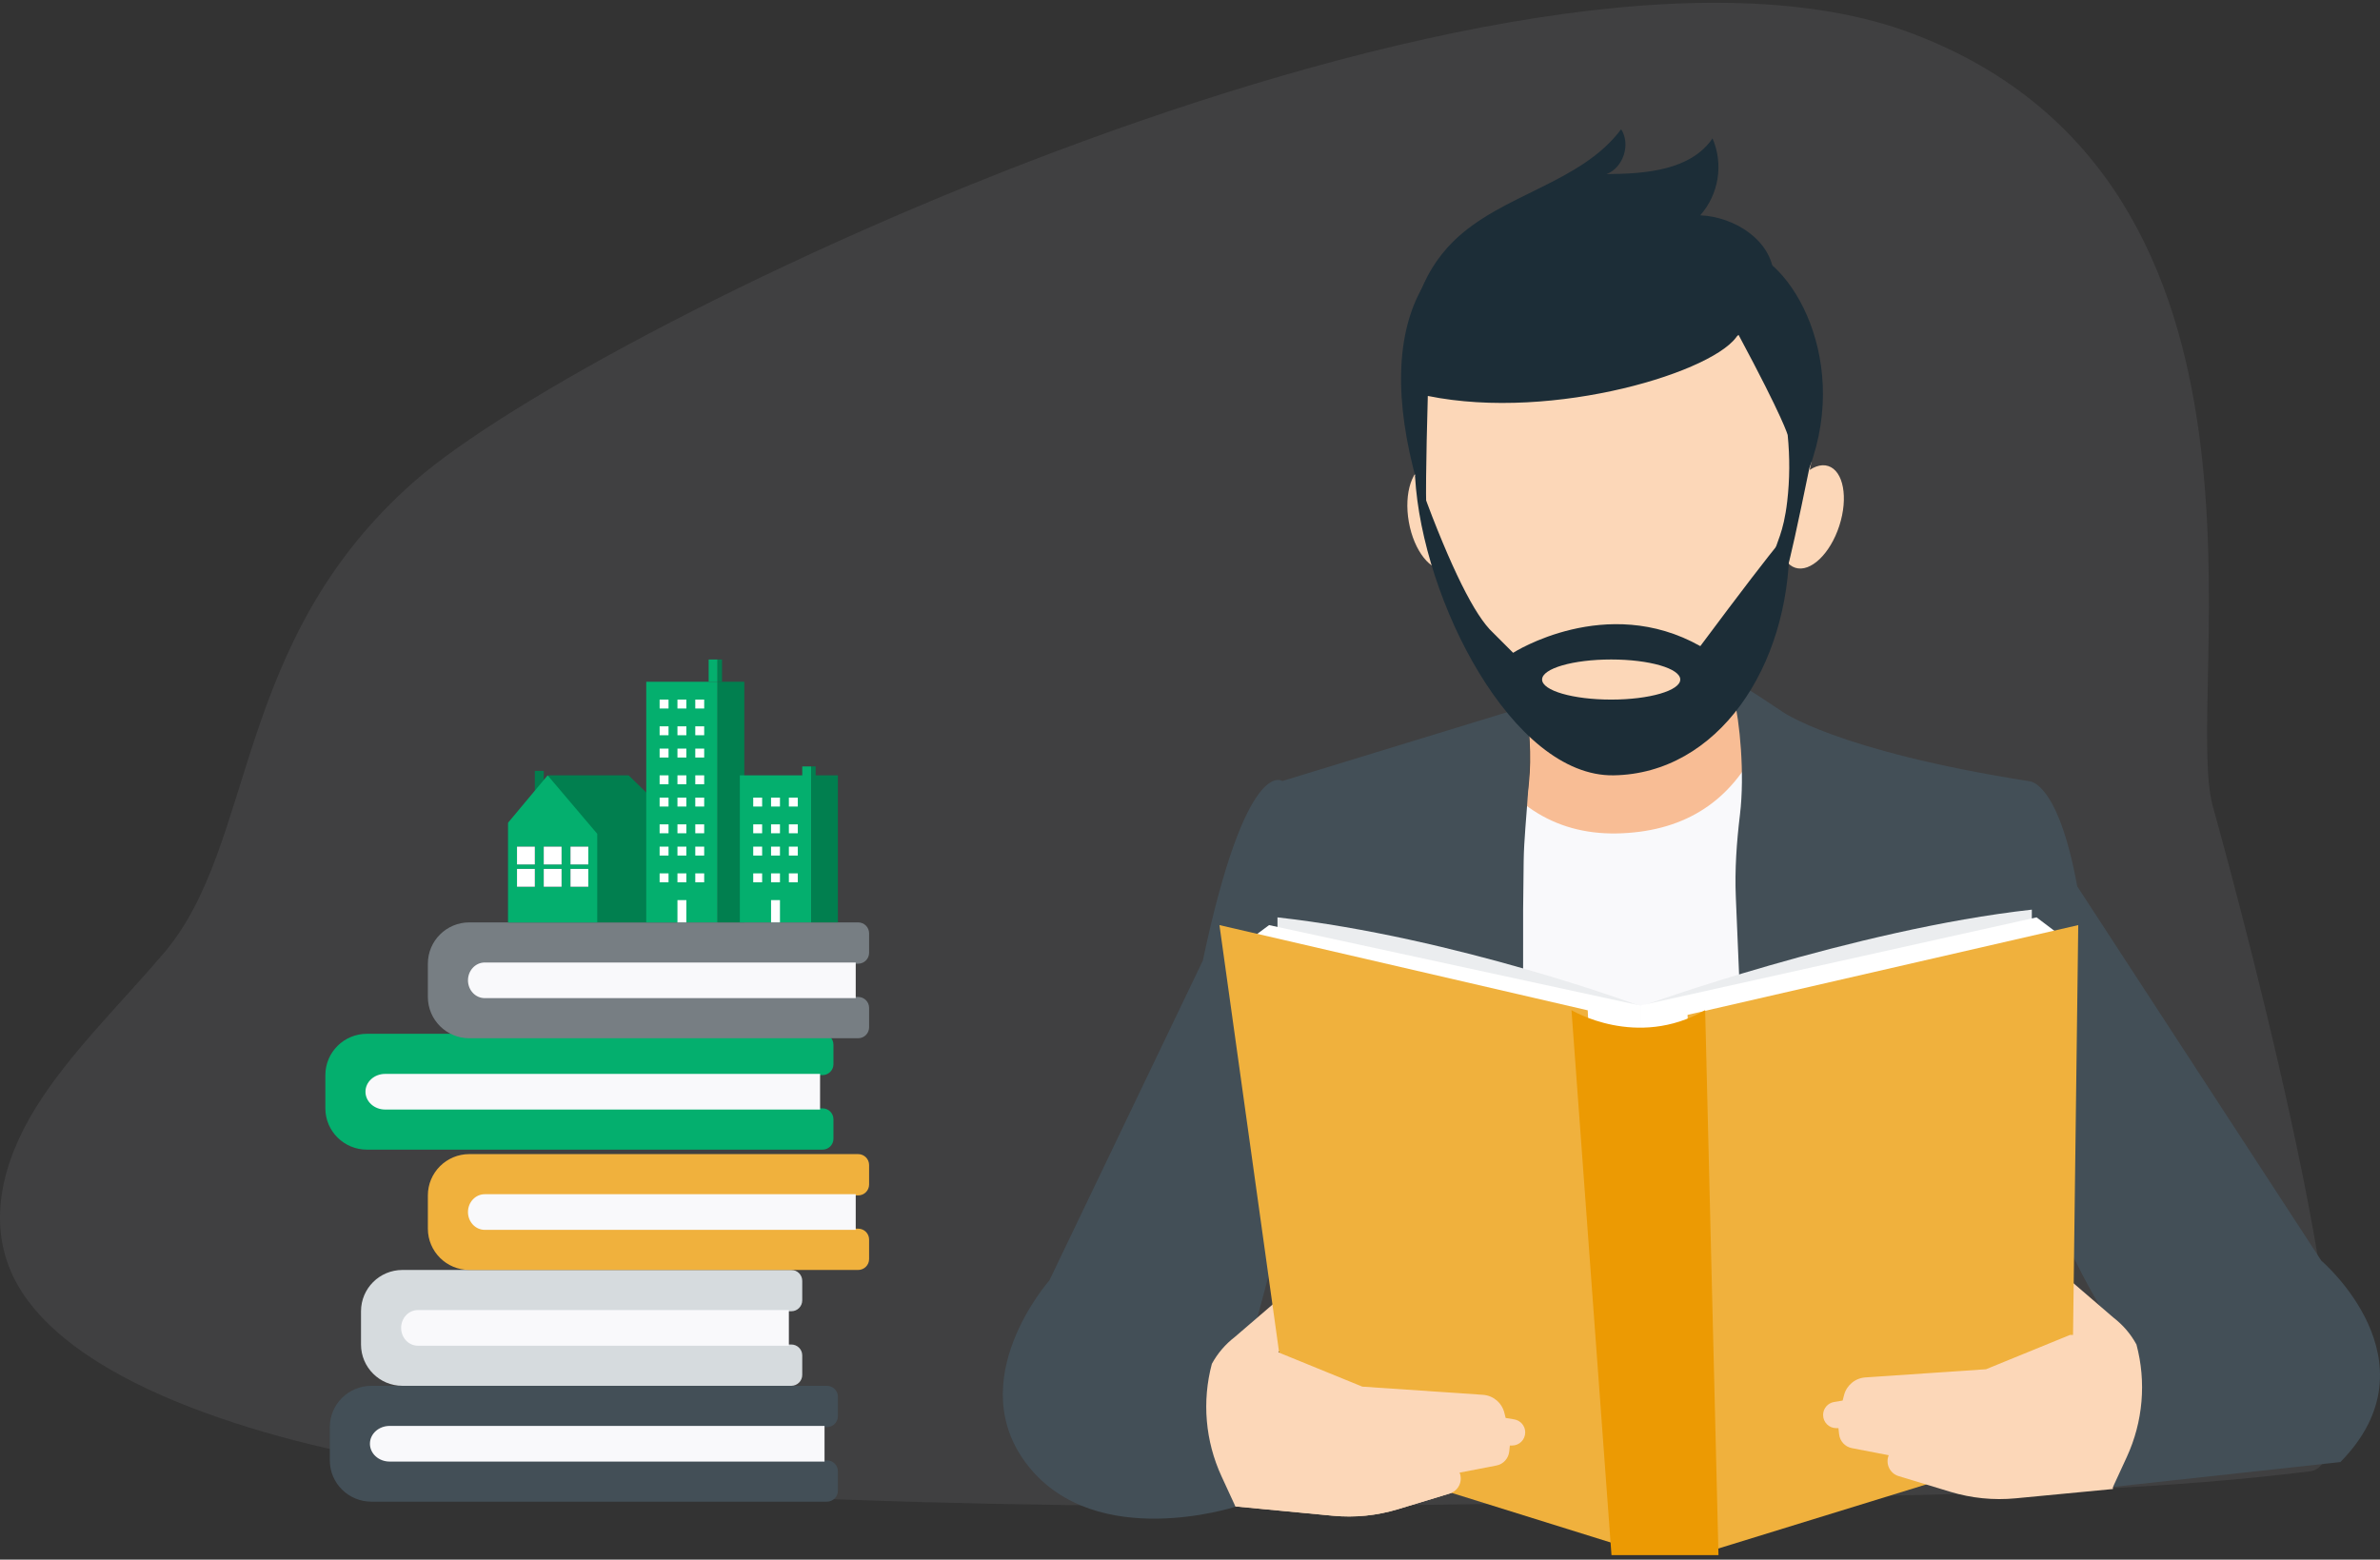 <?xml version="1.0" encoding="UTF-8"?>
<svg width="534px" height="350px" viewBox="0 0 534 350" version="1.1" xmlns="http://www.w3.org/2000/svg" xmlns:xlink="http://www.w3.org/1999/xlink">
    <rect x="0" y="0" width="534" height="350" fill="#333333" stroke="none"/>
    <title>Illustration</title>
    <g id="Homepage" stroke="none" stroke-width="1" fill="none" fill-rule="evenodd">
        <g id="Homepage-/-Guides" transform="translate(-697, -322)">
            <g id="Illustration" transform="translate(697, 322)">
                <path d="M93,108 C52,144 57.705,189.325 36.76,213.895 C26.942,225.424 15.537,236.428 7.96,248.688 C0.384,260.948 -3.128,275.015 3.502,287.532 C10.08,299.948 25.747,309.256 42.714,315.808 C77.184,329.121 117.788,332.929 157.41,335.086 C245.09,339.863 333.233,337.794 421.145,335.725 C453.681,334.957 486.355,334.18 518.36,330.174 C536.135,327.949 503.539,206.222 496.5,181 C489.461,155.778 517.789,41.013 429,7.5 C340.211,-26.013 134,72 93,108 Z" id="BG" fill="#B4BABE" fill-rule="nonzero" opacity="0.1"></path>
                <g id="Personnage" transform="translate(225, 29)">
                    <path d="M173.596,141.077 L148.853,166.562 C148.853,166.562 101.072,178.814 113.019,161.659 C119.786,151.942 118.886,137.195 116.833,126.232 C115.914,121.261 114.639,116.385 113.019,111.656 C113.019,111.656 174.461,69.039 165.929,101.387 C163.399,110.981 163.045,118.379 163.795,124.032 C165.587,137.442 173.596,141.077 173.596,141.077 Z" id="Path" fill="#F8BD95" fill-rule="nonzero"></path>
                    <path d="M105.893,248.003 L190.087,240.17 L169.5,138 C163.5,150.667 153.333,157.333 139,158 C124.667,158.667 113.667,152 106,138 L105.893,248.003 Z" id="Path" fill="#F9F9FB" fill-rule="nonzero"></path>
                    <path d="M163.5,124 C163.5,123.333 167.249,125.536 174.746,130.609 C174.746,130.609 186.728,139.464 230.371,146.331 C230.371,146.331 236.788,146.331 241.069,169.912 L295.831,253.916 C295.831,253.916 322.36,276.497 300.112,299.113 L247.844,304.82 C247.844,304.82 245.864,296.093 247.844,287.905 C249.607,280.612 256.744,273.785 236.588,273.322 L246.108,264.05 C246.108,264.05 239.125,252.432 236.56,244.099 C233.996,235.767 206.006,226.408 206.006,226.408 L208.575,297.147 L170.021,304.014 L164.468,172.383 C164.201,166.175 164.651,159.98 165.394,153.818 C166.502,144.627 165.342,132.866 164,127.5 C163.5,125.5 163.5,124.5 163.5,124 Z" id="Path" fill="#434F57" fill-rule="nonzero"></path>
                    <path d="M117.177,129.598 L62.725,146.272 C62.725,146.272 54.65,140.375 44.875,186.583 L10.449,258.347 C10.449,258.347 -9.543,280.939 5.78,300.094 C21.102,319.249 52.115,309.157 52.115,309.157 C52.115,309.157 49.974,296.741 51.247,284.435 C51.918,277.952 49.798,280.631 53.851,277.929 C54.762,277.322 54.685,268.087 56.889,267.52 L65.135,236.726 L116.725,260.774 L116.743,175.138 C116.743,173.982 116.784,170.331 116.867,164.186 C116.991,154.968 119.182,142.23 117.611,131.333 L117.177,129.598 Z" id="Path" fill="#434F57" fill-rule="nonzero"></path>
                    <path d="M112.827,289.213 L112.524,288.027 C111.957,285.792 110.023,284.177 107.734,284.02 L80.663,282.184 L61.827,274.492 L72.343,261.313 C74.085,259.131 73.84,255.964 71.784,254.075 L52.115,270.99 C49.94,272.675 48.23,274.646 46.907,277.062 C44.663,285.471 45.428,294.4 49.07,302.305 L52.184,309.066 L52.184,309.066 L74.032,311.153 C78.96,311.625 83.933,311.126 88.673,309.689 L100.275,306.164 C102.242,305.567 103.27,303.394 102.486,301.482 L110.751,299.889 C112.293,299.59 113.46,298.312 113.627,296.741 L113.766,295.402 L114.271,295.402 C115.897,295.402 117.213,294.08 117.213,292.447 C117.213,291.002 116.174,289.771 114.755,289.534 L112.827,289.213 Z" id="Fill-1397" fill="#FCD7B8"></path>
                    <path d="M253.439,284.876 L253.136,283.69 C252.569,281.455 250.636,279.84 248.347,279.683 L221.276,277.847 L202.439,270.154 L212.955,256.976 C214.697,254.794 214.452,251.627 212.397,249.738 L192.727,266.653 C190.552,268.338 188.842,270.308 187.52,272.725 C185.276,281.134 186.041,290.063 189.682,297.968 L192.796,304.729 L192.796,304.729 L214.644,306.816 C219.573,307.288 224.546,306.788 229.285,305.351 L240.887,301.827 C242.854,301.23 243.882,299.056 243.098,297.145 L251.364,295.552 C252.906,295.253 254.072,293.975 254.239,292.404 L254.378,291.065 L254.884,291.065 C256.509,291.065 257.826,289.742 257.826,288.11 C257.826,286.665 256.787,285.434 255.367,285.197 L253.439,284.876 Z" id="Fill-1397" fill="#FCD7B8" transform="translate(220.937, 278.363) scale(-1, 1) translate(-220.937, -278.363) "></path>
                    <g id="Livre" transform="translate(48.607, 175.138)" fill-rule="nonzero">
                        <path d="M13.02,1.735 L13.02,5.228 L94.61,21.686 C94.61,21.686 53.073,6.221 13.02,1.735 Z" id="Path" fill="#EBEDEF"></path>
                        <path d="M182.275,-2.27373675e-13 L182.275,3.451 L94.61,21.686 C94.61,21.686 142.375,4.438 182.275,-2.27373675e-13 Z" id="Path" fill="#EBEDEF"></path>
                        <polygon id="Path" fill="#FFFFFF" points="11.137 3.47 5.208 7.868 94.61 30.36 94.61 21.56"></polygon>
                        <polygon id="Path" fill="#FFFFFF" points="183.339 1.735 189.219 6.179 94.61 30.36 94.61 21.477"></polygon>
                        <polygon id="Path" fill="#F0B13D" points="0 3.47 82.633 22.595 88.534 142.259 16.23 119.699"></polygon>
                        <polygon id="Path" fill="#F0B13D" points="192.691 3.47 105.025 23.614 109.92 143.994 191.221 118.934"></polygon>
                        <path d="M78.986,22.553 C78.986,22.553 93.606,31.407 108.977,22.553 L111.969,144.862 L87.963,144.862 L78.986,22.553 Z" id="Path" fill="#EC9A03"></path>
                    </g>
                    <path d="M112.827,289.213 L112.524,288.027 C111.957,285.792 110.023,284.177 107.734,284.02 L80.663,282.184 L61.827,274.492 L56.455,274.46 C54.28,276.145 55.607,278.115 54.285,280.532 L52.983,287.905 L52.983,290.073 L52.184,309.066 L74.032,311.153 C78.96,311.625 83.933,311.126 88.673,309.689 L100.275,306.164 C102.242,305.567 103.27,303.394 102.486,301.482 L110.751,299.889 C112.293,299.59 113.46,298.312 113.627,296.741 L113.766,295.402 L114.271,295.402 C115.897,295.402 117.213,294.08 117.213,292.447 C117.213,291.002 116.174,289.771 114.755,289.534 L112.827,289.213 Z" id="Fill-1397-Copy" fill="#FCD7B8"></path>
                    <path d="M244.69,285.31 L244.387,284.124 C243.821,281.889 241.887,280.273 239.598,280.117 L212.527,278.281 L193.691,270.588 L188.319,270.556 C186.143,272.242 187.471,274.212 186.149,276.628 L184.847,284.001 L184.847,286.17 L184.048,305.163 L205.895,307.25 C210.824,307.722 215.797,307.222 220.537,305.785 L232.138,302.261 C234.105,301.664 235.133,299.49 234.35,297.579 L242.615,295.985 C244.157,295.687 245.324,294.409 245.49,292.838 L245.629,291.499 L246.135,291.499 C247.76,291.499 249.077,290.176 249.077,288.544 C249.077,287.098 248.038,285.868 246.618,285.631 L244.69,285.31 Z" id="Fill-1397-Copy" fill="#FCD7B8" transform="translate(216.562, 288.989) scale(-1, 1) translate(-216.562, -288.989) "></path>
                    <path d="M151.548,126.369 C149.185,127.819 143.514,132.441 137.006,132.441 C130.499,132.441 124.55,130.305 122.5,129 C121.609,128.433 122.338,127.088 121.5,126.5 C120.788,126 121.179,127.021 120.5,126.5 C102.413,112.632 94.81,89.993 92.538,74.771 C90.384,60.343 94.943,47.007 102.997,37.07 C111.625,26.425 124.263,19.681 136.954,19.675 C148.753,19.626 160.079,25.413 168.424,35.753 C176.768,46.093 181.441,60.131 181.407,74.757 C176.189,100.78 168.514,115.96 151.548,126.369 Z" id="Path" fill="#FCD7B8" fill-rule="nonzero"></path>
                    <ellipse id="Oval" fill="#FCD7B8" fill-rule="nonzero" transform="translate(181.5, 87) rotate(18) translate(-181.5, -87) " cx="181.5" cy="87" rx="6.5" ry="12"></ellipse>
                    <ellipse id="Oval-Copy" fill="#FCD7B8" fill-rule="nonzero" transform="translate(97.5, 87) rotate(-10) translate(-97.5, -87) " cx="97.5" cy="87" rx="6.5" ry="12"></ellipse>
                    <path d="M156.5,116 C135.376,104.101 114.5,117.5 114.5,117.5 C111.642,114.631 110.142,113.131 110,113 C105.874,109.192 100.54,98.435 93.998,80.728 C93.778,80.134 93.446,79.224 93,78 C93.017,78.712 92.458,77.274 92.5,78 C94.097,105.747 114.409,145.346 137.038,144.996 C160.26,144.636 176.443,120.93 176.5,93 C176.368,91.769 176.201,91.269 176,91.5 C175.426,92.16 175.157,91.719 174.5,92.5 C171.702,95.826 165.702,103.659 156.5,116 Z M136.5,128 C127.94,128 121,125.985 121,123.5 C121,121.015 127.94,119 136.5,119 C145.06,119 152,121.015 152,123.5 C152,125.985 145.06,128 136.5,128 Z" id="Shape" fill="#1C2D37" fill-rule="nonzero"></path>
                    <path d="M164.854,26.957 C175.286,26.957 190.581,50.129 180.964,76.058 C178.271,89.186 176.617,96.667 176,98.5 C175.722,99.326 176.188,94.718 176,95 C175.904,95.144 175.238,94.977 174,94.5 C172.989,97.059 172.656,97.392 173,95.5 C173.516,92.662 175.151,90.846 176,83.5 C176.566,78.602 176.6,73.649 176.103,68.639 C176.103,68.639 175.269,65.147 165,46 C160.571,54.226 123.723,65.64 95.359,59.855 C95.359,59.855 94.809,78.439 95,84.5 C95.036,85.65 92.974,78.292 93,79.5 C82.403,42.005 95.223,19.5 127.5,19.5 C151.952,19.5 164.854,26.957 164.854,26.957 Z" id="Fill-651" fill="#1C2D37"></path>
                    <path d="M93.149,38.065 C94.714,33.212 97.418,28.807 101.035,25.218 C111.869,14.493 129.625,12.229 138.734,0 C140.921,3.393 139.228,8.613 135.468,10.071 C144.183,10.015 154.309,9.25 159.241,2.052 C161.73,7.857 160.659,14.578 156.488,19.317 C164.223,19.668 172.476,24.926 172.976,32.666 C173.309,37.822 170.082,42.703 165.852,45.66 C161.621,48.617 156.504,49.975 151.466,51.087 C136.761,54.335 83.554,67.945 93.149,38.065 Z" id="Path" fill="#1C2D37" fill-rule="nonzero"></path>
                </g>
                <g id="Livre" transform="translate(74, 311)">
                    <path d="M114,6.822 L114,2.448 C114,1.096 112.896,0 111.533,0 L9.337,0 C4.18,0 0,4.151 0,9.27 L0,16.729 C0,21.849 4.18,26 9.337,26 L111.533,26 C112.896,26 114,24.904 114,23.551 L114,19.178 C114,17.825 112.896,16.729 111.533,16.729 L13.092,16.729 C11.018,16.729 9.337,15.059 9.337,12.999 C9.337,10.941 11.018,9.27 13.092,9.27 L111.533,9.27 C112.896,9.27 114,8.174 114,6.822" id="Fill-402" fill="#434F57"></path>
                    <path d="M111,9 L111,17 L13.412,17 C10.975,17 9,15.21 9,13 C9,10.79 10.975,9 13.412,9 L111,9 Z" id="Fill-407" fill="#F9F9FB"></path>
                </g>
                <g id="Livre" transform="translate(73, 232)">
                    <path d="M114,6.823 L114,2.449 C114,1.096 112.896,0 111.533,0 L9.336,0 C4.18,0 0,4.151 0,9.271 L0,16.73 C0,21.85 4.18,26 9.336,26 L111.533,26 C112.896,26 114,24.905 114,23.552 L114,19.178 C114,17.826 112.896,16.73 111.533,16.73 L13.092,16.73 C11.017,16.73 9.336,15.061 9.336,13.001 C9.336,10.942 11.017,9.271 13.092,9.271 L111.533,9.271 C112.896,9.271 114,8.175 114,6.823" id="Fill-403" fill="#04AF6E"></path>
                    <path d="M111,9 L111,17 L13.411,17 C10.974,17 9,15.209 9,12.999 C9,10.791 10.974,9 13.411,9 L111,9 Z" id="Fill-408" fill="#F9F9FB"></path>
                </g>
                <g id="Livre" transform="translate(81, 285)">
                    <path d="M99,6.822 L99,2.448 C99,1.095 97.9,0 96.543,0 L9.299,0 C4.165,0 0,4.151 0,9.27 L0,16.729 C0,21.849 4.165,26 9.299,26 L96.543,26 C97.9,26 99,24.904 99,23.551 L99,19.177 C99,17.825 97.9,16.729 96.543,16.729 L13.039,16.729 C10.974,16.729 9.299,15.059 9.299,12.999 C9.299,10.941 10.974,9.27 13.039,9.27 L96.543,9.27 C97.9,9.27 99,8.174 99,6.822" id="Fill-404" fill="#D6DBDE"></path>
                    <path d="M96,9 L96,17 L12.762,17 C10.685,17 9,15.209 9,13.001 C9,10.791 10.685,9 12.762,9 L96,9 Z" id="Fill-406" fill="#F9F9FB"></path>
                </g>
                <g id="Livre" transform="translate(96, 207)">
                    <path d="M99,6.822 L99,2.448 C99,1.096 97.9,0 96.543,0 L9.298,0 C4.163,0 0,4.151 0,9.27 L0,16.729 C0,21.849 4.163,26 9.298,26 L96.543,26 C97.9,26 99,24.904 99,23.551 L99,19.178 C99,17.825 97.9,16.729 96.543,16.729 L13.038,16.729 C10.973,16.729 9.298,15.059 9.298,12.999 C9.298,10.941 10.973,9.27 13.038,9.27 L96.543,9.27 C97.9,9.27 99,8.175 99,6.822" id="Fill-405" fill="#777E83"></path>
                    <path d="M96,9 L96,17 L12.763,17 C10.685,17 9,15.21 9,13 C9,10.792 10.685,9 12.763,9 L96,9 Z" id="Fill-409" fill="#F9F9FB"></path>
                </g>
                <g id="Livre" transform="translate(96, 259)">
                    <path d="M99,6.823 L99,2.449 C99,1.096 97.9,0 96.543,0 L9.298,0 C4.163,0 0,4.152 0,9.271 L0,16.729 C0,21.849 4.163,26 9.298,26 L96.543,26 C97.9,26 99,24.904 99,23.551 L99,19.177 C99,17.825 97.9,16.729 96.543,16.729 L13.038,16.729 C10.973,16.729 9.298,15.06 9.298,13 C9.298,10.941 10.973,9.271 13.038,9.271 L96.543,9.271 C97.9,9.271 99,8.175 99,6.823" id="Fill-410" fill="#F0B13D"></path>
                    <path d="M96,9 L96,17 L12.763,17 C10.685,17 9,15.209 9,12.999 C9,10.791 10.685,9 12.763,9 L96,9 Z" id="Fill-411" fill="#F9F9FB"></path>
                </g>
                <g id="Bâtiments" transform="translate(114, 148)" fill-rule="nonzero">
                    <polygon id="Path" fill="#017F4F" points="0 36.856 9.118 26 27.045 26 38 36.668 37.779 36.81 37.858 36.81 37.858 59 0.012 59 0.012 36.81"></polygon>
                    <rect id="Rectangle" fill="#017F4F" transform="translate(7, 28.5) rotate(-180) translate(-7, -28.5) " x="6" y="25" width="2" height="7"></rect>
                    <polygon id="Path" fill="#04AF6E" points="8.873 26 20 39.118 20 59 0 59 0 36.622"></polygon>
                    <rect id="Rectangle" fill="#3F3D56" x="14" y="42" width="4" height="4"></rect>
                    <rect id="Rectangle" fill="#3F3D56" x="14" y="47" width="4" height="4"></rect>
                    <rect id="Rectangle" fill="#FFFFFF" x="14" y="42" width="4" height="4"></rect>
                    <rect id="Rectangle" fill="#FFFFFF" x="14" y="47" width="4" height="4"></rect>
                    <rect id="Rectangle" fill="#3F3D56" x="8" y="42" width="4" height="4"></rect>
                    <rect id="Rectangle" fill="#3F3D56" x="8" y="47" width="4" height="4"></rect>
                    <rect id="Rectangle" fill="#FFFFFF" x="8" y="42" width="4" height="4"></rect>
                    <rect id="Rectangle" fill="#FFFFFF" x="8" y="47" width="4" height="4"></rect>
                    <rect id="Rectangle" fill="#3F3D56" x="2" y="42" width="4" height="4"></rect>
                    <rect id="Rectangle" fill="#3F3D56" x="2" y="47" width="4" height="4"></rect>
                    <rect id="Rectangle" fill="#FFFFFF" x="2" y="42" width="4" height="4"></rect>
                    <rect id="Rectangle" fill="#FFFFFF" x="2" y="47" width="4" height="4"></rect>
                    <rect id="Rectangle" fill="#04AF6E" x="45" y="0" width="2" height="5"></rect>
                    <rect id="Rectangle" fill="#04AF6E" x="31" y="5" width="16" height="54"></rect>
                    <rect id="Rectangle" fill="#017F4F" x="47" y="5" width="6" height="54"></rect>
                    <rect id="Rectangle" fill="#FFFFFF" x="34" y="9" width="2" height="2"></rect>
                    <rect id="Rectangle" fill="#FFFFFF" x="38" y="9" width="2" height="2"></rect>
                    <rect id="Rectangle" fill="#FFFFFF" x="42" y="9" width="2" height="2"></rect>
                    <rect id="Rectangle" fill="#FFFFFF" x="34" y="15" width="2" height="2"></rect>
                    <rect id="Rectangle" fill="#FFFFFF" x="38" y="15" width="2" height="2"></rect>
                    <rect id="Rectangle" fill="#FFFFFF" x="42" y="15" width="2" height="2"></rect>
                    <rect id="Rectangle" fill="#FFFFFF" x="34" y="20" width="2" height="2"></rect>
                    <rect id="Rectangle" fill="#FFFFFF" x="38" y="20" width="2" height="2"></rect>
                    <rect id="Rectangle" fill="#FFFFFF" x="42" y="20" width="2" height="2"></rect>
                    <rect id="Rectangle" fill="#FFFFFF" x="34" y="26" width="2" height="2"></rect>
                    <rect id="Rectangle" fill="#FFFFFF" x="38" y="26" width="2" height="2"></rect>
                    <rect id="Rectangle" fill="#FFFFFF" x="42" y="26" width="2" height="2"></rect>
                    <rect id="Rectangle" fill="#FFFFFF" x="34" y="31" width="2" height="2"></rect>
                    <rect id="Rectangle" fill="#FFFFFF" x="38" y="31" width="2" height="2"></rect>
                    <rect id="Rectangle" fill="#FFFFFF" x="42" y="31" width="2" height="2"></rect>
                    <rect id="Rectangle" fill="#FFFFFF" x="34" y="37" width="2" height="2"></rect>
                    <rect id="Rectangle" fill="#FFFFFF" x="38" y="37" width="2" height="2"></rect>
                    <rect id="Rectangle" fill="#FFFFFF" x="42" y="37" width="2" height="2"></rect>
                    <rect id="Rectangle" fill="#FFFFFF" x="34" y="42" width="2" height="2"></rect>
                    <rect id="Rectangle" fill="#FFFFFF" x="38" y="42" width="2" height="2"></rect>
                    <rect id="Rectangle" fill="#FFFFFF" x="42" y="42" width="2" height="2"></rect>
                    <rect id="Rectangle" fill="#FFFFFF" x="34" y="48" width="2" height="2"></rect>
                    <rect id="Rectangle" fill="#FFFFFF" x="38" y="48" width="2" height="2"></rect>
                    <rect id="Rectangle" fill="#FFFFFF" x="38" y="54" width="2" height="5"></rect>
                    <rect id="Rectangle" fill="#FFFFFF" x="42" y="48" width="2" height="2"></rect>
                    <rect id="Rectangle" fill="#017F4F" x="47" y="0" width="1" height="5"></rect>
                    <rect id="Rectangle" fill="#04AF6E" x="66" y="24" width="2" height="3"></rect>
                    <rect id="Rectangle" fill="#04AF6E" x="52" y="26" width="16" height="33"></rect>
                    <rect id="Rectangle" fill="#017F4F" x="68" y="26" width="6" height="33"></rect>
                    <rect id="Rectangle" fill="#FFFFFF" x="55" y="31" width="2" height="2"></rect>
                    <rect id="Rectangle" fill="#FFFFFF" x="59" y="31" width="2" height="2"></rect>
                    <rect id="Rectangle" fill="#FFFFFF" x="63" y="31" width="2" height="2"></rect>
                    <rect id="Rectangle" fill="#FFFFFF" x="55" y="37" width="2" height="2"></rect>
                    <rect id="Rectangle" fill="#FFFFFF" x="59" y="37" width="2" height="2"></rect>
                    <rect id="Rectangle" fill="#FFFFFF" x="63" y="37" width="2" height="2"></rect>
                    <rect id="Rectangle" fill="#FFFFFF" x="55" y="42" width="2" height="2"></rect>
                    <rect id="Rectangle" fill="#FFFFFF" x="59" y="42" width="2" height="2"></rect>
                    <rect id="Rectangle" fill="#FFFFFF" x="63" y="42" width="2" height="2"></rect>
                    <rect id="Rectangle" fill="#FFFFFF" x="55" y="48" width="2" height="2"></rect>
                    <rect id="Rectangle" fill="#FFFFFF" x="59" y="48" width="2" height="2"></rect>
                    <rect id="Rectangle" fill="#FFFFFF" x="59" y="54" width="2" height="5"></rect>
                    <rect id="Rectangle" fill="#FFFFFF" x="63" y="48" width="2" height="2"></rect>
                    <rect id="Rectangle" fill="#017F4F" x="68" y="24" width="1" height="3"></rect>
                </g>
            </g>
        </g>
    </g>
</svg>